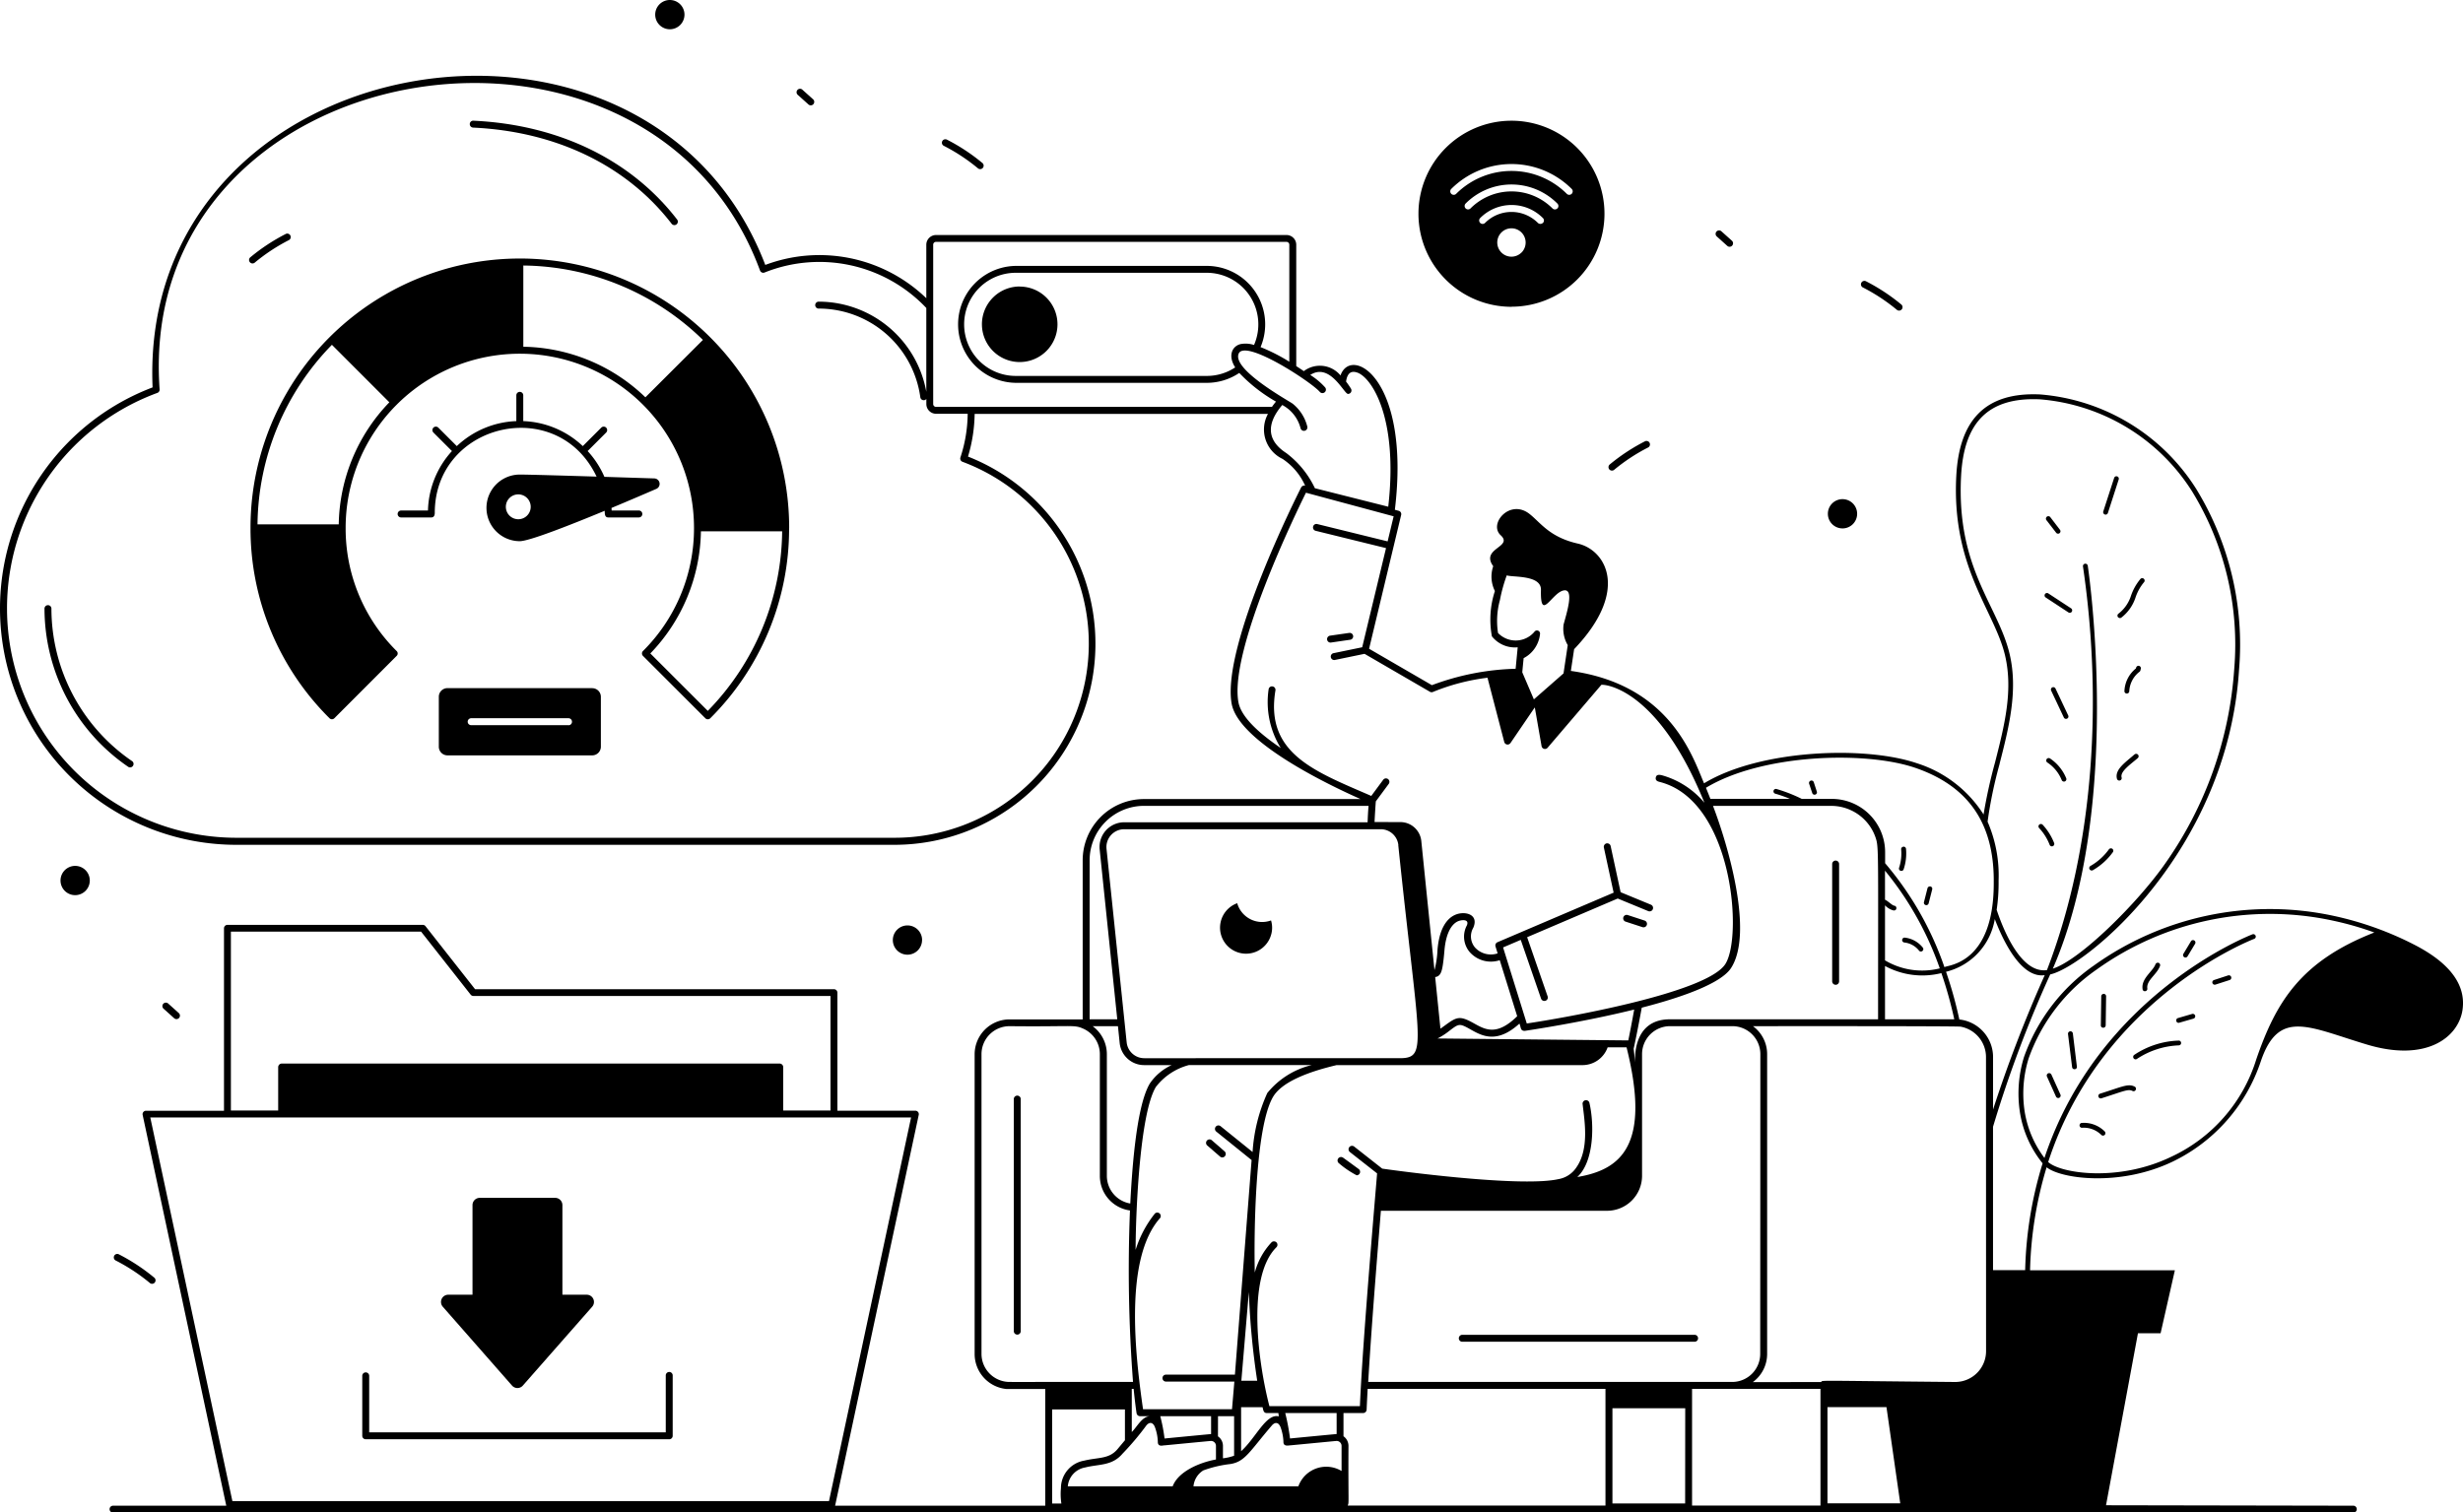 <svg xmlns="http://www.w3.org/2000/svg" width="191.008" height="117.313" viewBox="0 0 191.008 117.313">
  <g id="downloading-speed" transform="translate(-29.994 -70.586)">
    <path id="Path_1381" data-name="Path 1381" d="M36.673,125.079a.269.269,0,0,0-.537,0A14.893,14.893,0,0,0,42.6,137.347a.269.269,0,1,0,.3-.443A14.356,14.356,0,0,1,36.673,125.079Zm32.7-37.294c6.45.3,11.914,2.945,15.387,7.444a.269.269,0,1,0,.425-.328c-3.571-4.625-9.177-7.343-15.787-7.652a.262.262,0,0,0-.281.256A.269.269,0,0,0,69.372,87.784Zm3.021,97.575a.557.557,0,0,0,.842-.005l5.374-6.113a.561.561,0,0,0-.421-.929H76.3v-6.955a.561.561,0,0,0-.56-.559H69.893a.562.562,0,0,0-.565.559v6.955H67.444a.561.561,0,0,0-.421.929Z" transform="translate(-2.691 -7.301)"/>
    <path id="Path_1382" data-name="Path 1382" d="M73.508,197.863h23.54a.268.268,0,0,0,.269-.269v-4.666a.269.269,0,1,0-.537,0v4.4h-23v-4.4a.269.269,0,0,0-.537,0v4.666A.268.268,0,0,0,73.508,197.863Zm11.964-91.584-.007,0a20.885,20.885,0,0,0-20.889,20.888s0,0,0,.007A20.73,20.73,0,0,0,70.7,141.934a.266.266,0,0,0,.381,0L75.91,137.1a.26.26,0,0,0,0-.376,13.364,13.364,0,0,1-3.956-9.554,13.507,13.507,0,0,1,13.511-13.508h.005a13.511,13.511,0,0,1,13.5,13.509h0v0a13.42,13.42,0,0,1-3.957,9.551.268.268,0,0,0,0,.38l4.837,4.837a.268.268,0,0,0,.38,0,20.754,20.754,0,0,0,6.115-14.747.227.227,0,0,0,.005-.023A20.887,20.887,0,0,0,85.472,106.278Zm.261,6.842v-6.3a20.2,20.2,0,0,1,13.928,5.77L95.2,117.044A13.942,13.942,0,0,0,85.734,113.121ZM71.419,126.9h-6.3a20.209,20.209,0,0,1,5.77-13.929l4.455,4.459A13.946,13.946,0,0,0,71.419,126.9Zm28.622,14.468-4.458-4.457a13.943,13.943,0,0,0,3.923-9.473h6.3A20.2,20.2,0,0,1,100.042,141.363Z" transform="translate(-15.155 -15.64)"/>
    <path id="Path_1383" data-name="Path 1383" d="M83.187,110.185h-2.1c0-.066-.007-.131-.01-.2,1.3-.542,2.536-1.072,3.476-1.479a.423.423,0,0,0-.15-.811l-3.877-.123a7.141,7.141,0,0,0-1.3-2l1.445-1.445a.269.269,0,0,0-.38-.38l-1.441,1.441a7.1,7.1,0,0,0-4.617-1.938v-2.016a.269.269,0,0,0-.537,0v2.016a7.1,7.1,0,0,0-4.617,1.938l-1.441-1.441a.269.269,0,0,0-.38.38l1.445,1.445a7.092,7.092,0,0,0-1.859,4.613h-2.1a.269.269,0,0,0,0,.537h2.358c.146,0,.269-.089.269-.356,0-6.952,9.509-9.219,12.547-2.811-2.665-.082-5.3-.159-5.954-.159a2.583,2.583,0,1,0,0,5.167c.707,0,3.719-1.171,6.584-2.357.006.264.012.515.276.515h2.358a.269.269,0,1,0,0-.537Zm-9.337.676a.964.964,0,1,1,.961-.961A.962.962,0,0,1,73.851,110.861Zm5.731,13.1H68.356a.67.67,0,0,0-.671.666v3.878a.672.672,0,0,0,.671.671H79.581a.672.672,0,0,0,.671-.671v-3.878A.67.67,0,0,0,79.581,123.966Zm-1.837,2.873H70.193a.269.269,0,0,1-.269-.269.273.273,0,0,1,.269-.269h7.551a.273.273,0,0,1,.269.269A.269.269,0,0,1,77.744,126.84ZM178.106,92.874a14.408,14.408,0,0,1,2.652,1.743.268.268,0,1,0,.342-.414,14.938,14.938,0,0,0-2.751-1.808.269.269,0,0,0-.243.479Zm-10.491-3.209a.269.269,0,0,0,.359-.4l-.815-.731a.269.269,0,1,0-.359.4ZM39.481,137.749a1.135,1.135,0,1,0,1.136,1.134A1.133,1.133,0,0,0,39.481,137.749Zm5.783,32.344a.269.269,0,1,0,.342-.414,14.916,14.916,0,0,0-2.75-1.808.269.269,0,0,0-.243.479A14.366,14.366,0,0,1,45.264,170.092Zm59.9-26.592a1.135,1.135,0,1,0-1.134,1.136A1.134,1.134,0,0,0,105.16,143.5Zm71.379-31.928a1.135,1.135,0,1,0-1.136-1.136A1.135,1.135,0,0,0,176.539,111.572Zm-17.717-4.54a14.344,14.344,0,0,1,2.651-1.743.269.269,0,0,0-.243-.479,14.9,14.9,0,0,0-2.75,1.808.269.269,0,0,0,.343.414ZM106.833,81.889a14.38,14.38,0,0,1,2.651,1.743.269.269,0,1,0,.342-.414,14.909,14.909,0,0,0-2.75-1.808.269.269,0,0,0-.243.479ZM96.342,78.68a.269.269,0,1,0,.359-.4l-.815-.731a.269.269,0,1,0-.359.4ZM85.6,72.856a1.135,1.135,0,1,0-1.134-1.136A1.136,1.136,0,0,0,85.6,72.856Z" transform="translate(-3.66)"/>
    <path id="Path_1384" data-name="Path 1384" d="M217.272,148.467a25.372,25.372,0,0,0-6.348-2.272,23.462,23.462,0,0,0-18.578,3.883,14.555,14.555,0,0,0-5.392,7.084,9.6,9.6,0,0,0-.322,4.222A8.335,8.335,0,0,0,188.4,165.4a30.465,30.465,0,0,0-1.353,8.287h-2.492V162.566a92.936,92.936,0,0,1,4.436-11.821H189c2.735-.6,13.751-9.544,14.636-23.659a23.092,23.092,0,0,0-3.325-14,15.8,15.8,0,0,0-12.106-7.326c-4.34-.2-6.28,2.083-6.5,6.338-.366,7.121,2.955,10.419,3.781,13.9.645,2.739-.048,5.451-.779,8.32a40,40,0,0,0-.886,4.023,9.52,9.52,0,0,0-5.156-3.969c-4.051-1.384-12.2-1.071-16.521,1.552-.9-2.108-2.655-7.651-10.328-8.717l.252-1.681v-.005c4.329-4.533,2.471-7.691.29-8.191-2.207-.5-2.884-1.622-3.749-2.3-1.525-1.2-3.2.773-2.234,1.654,1,.923-1.592,1-.58,2.4a2.486,2.486,0,0,0,.129,1.923v.005a7.109,7.109,0,0,0-.231,3.513,2.276,2.276,0,0,0,2,.849l-.161,1.665a19.868,19.868,0,0,0-6.493,1.273l-4.871-2.825,2.487-10.377a.265.265,0,0,0-.188-.322l-.3-.081c1.231-10.189-3.393-12.779-4.216-10.42a2.072,2.072,0,0,0-2.847-.333c-.14-.1-.338-.231-.585-.392v-9.41a.756.756,0,0,0-.757-.757H102.587a.756.756,0,0,0-.757.757v4.146a11.939,11.939,0,0,0-12.487-2.583c-9.12-23.853-48.651-17.15-47.516,9.5a18.336,18.336,0,0,0,6.5,35.48H99.381a15.6,15.6,0,0,0,5.682-30.115,12.065,12.065,0,0,0,.516-3.308h22.746a2.522,2.522,0,0,0,1.128,3.486,4.879,4.879,0,0,1,1.756,2.079.275.275,0,0,0-.311.14c-.252.494-6.171,12.246-5.392,16.752.516,2.97,7.541,6.327,10,7.417H118.705a4.753,4.753,0,0,0-4.748,4.748v12.342h-5.672a2.709,2.709,0,0,0-2.707,2.707v23.251a2.732,2.732,0,0,0,2.476,2.712h3v9.048h-16.3c0-.008.007-.014.009-.022l6.48-30.289a.268.268,0,0,0-.263-.325H94.935v-9.155a.268.268,0,0,0-.269-.269H66.837l-3.847-4.891a.268.268,0,0,0-.211-.1H47.634a.268.268,0,0,0-.269.269v14.149H41.32a.269.269,0,0,0-.263.325l6.48,30.289c0,.008.006.014.009.022h-8.8a.269.269,0,0,0,0,.537H212.512a.269.269,0,0,0,0-.537l-19.194-.035.358-1.931,1.352-7.283.766-4.128h1.756l1.106-4.882H187.426a30.029,30.029,0,0,1,1.284-7.992c1.122.9,5.682,1.522,9.77-.435a13.28,13.28,0,0,0,6.843-7.788c1.385-4.075,3.684-2.665,8.164-1.316,4.652,1.424,7.154-.529,7.476-2.659C221.311,151.169,219.359,149.549,217.272,148.467ZM47.9,147.427H62.649l3.847,4.891a.268.268,0,0,0,.211.1H94.4v8.886H90.734v-3.356a.284.284,0,0,0-.287-.287H51.854a.284.284,0,0,0-.287.287v3.356H47.9Zm-6.251,14.417h59L94.283,191.6H48.016Zm66.4,20.5a2.182,2.182,0,0,1-1.939-2.159V156.932a2.171,2.171,0,0,1,2.17-2.17c4.808.052,4.991-.126,5.672.172a2.166,2.166,0,0,1,1.337,2v9.442a2.7,2.7,0,0,0,2.336,2.68,114.367,114.367,0,0,0,.236,13.3C108.75,182.348,108.121,182.375,108.055,182.341Zm10.65-44.67h17.429c-.038.414-.059.843-.075,1.273H117.175a1.912,1.912,0,0,0-1.9,2.111l1.364,13.169h-2.143V141.882A4.218,4.218,0,0,1,118.705,137.672Zm66.363-3.26c.714-2.787,1.45-5.666.784-8.5-.891-3.8-4.134-6.609-3.77-13.792.211-4.1,2.012-6.165,6.107-5.983A15.427,15.427,0,0,1,200,113.293a22.718,22.718,0,0,1,3.26,13.766,29.682,29.682,0,0,1-5.376,15.119c-2.12,3.025-6.564,7.444-8.69,8.121,5.484-12.627,2.739-31.071,2.707-31.259a.188.188,0,0,0-.371.059c1.469,9.991.978,21.518-2.793,31.312-1.93.276-3.288-2.839-3.9-4.673a14.251,14.251,0,0,0,.15-2.261,10.486,10.486,0,0,0-.854-4.576A33.828,33.828,0,0,1,185.068,134.412Zm-1.047,45.556a2.392,2.392,0,0,1-2.39,2.39c-11.038-.1-10.271-.148-10.4.005l-5.3.005a2.7,2.7,0,0,0,1.112-2.186V156.932a2.683,2.683,0,0,0-1.1-2.17c.1,0,15.791-.017,16.107.038a2.4,2.4,0,0,1,1.966,2.352Zm-22.8,11.975v-9.048h9.958v9.048Zm-26.707,0c.119-.251.038-.089.062-4.628a.916.916,0,0,0-.387-.747v-1.8h1.525a.275.275,0,0,0,.269-.258c.021-.489.048-1.031.081-1.617H154.5v9.048Zm-16.743-9.048h.145c.07.7.145,1.337.226,1.885a.276.276,0,0,0,.269.231h.795c-.631,0-1.01.808-1.434,1.23ZM143.959,149a2.192,2.192,0,0,0,2.342.644l1.353,4.345c-1.574,1.547-2.465,1.047-3.325.569-1.134-.639-1.35-.531-2.283.15-.113.081-.226.167-.344.247l-.408-4.007a.477.477,0,0,0,.279-.113c.231-.193.322-.6.44-1.955.1-1.171.462-1.966,1.015-2.24.3-.144.934-.2.725.3A1.851,1.851,0,0,0,143.959,149Zm40.652-5.516c.072,6.532-3.645,6.53-3.819,6.7h-.005a24.869,24.869,0,0,0-4.6-8.062v-.832a4.135,4.135,0,0,0-4.162-4.157h-2.3a11.874,11.874,0,0,0-1.96-.768.187.187,0,0,0-.231.134.191.191,0,0,0,.14.231,9.99,9.99,0,0,1,1.133.4h-6.171c-.113-.29-.226-.575-.344-.859,4.354-2.631,12.373-2.876,16.252-1.541C182.809,136.2,184.612,139.194,184.612,143.483Zm-49.154,40.749h-7.02c-.841-3.236-1.813-9.965.537-12.315a.271.271,0,0,0,.016-.381.276.276,0,0,0-.381-.016,5.477,5.477,0,0,0-1.305,2.352c-.07-2.931.01-11.288,1.429-13.647.666-1.1,2.551-1.885,4.914-2.444h19.072a2.073,2.073,0,0,0,1.95-1.38h1.466c1.889,7.556-.388,9.486-3.819,10.06,1.3-1.195,1.327-4.069.94-5.747a.269.269,0,0,0-.526.113c.142,1.263.533,3.448-.494,4.9a2.088,2.088,0,0,1-1.4.9c-2.635.585-10.814-.413-13.642-.816h-.005L135,164.091a.27.27,0,0,0-.333.424l2.122,1.665C136.764,166.571,135.645,179.42,135.457,184.232Zm-19.625-17.858v-9.442a2.7,2.7,0,0,0-1.1-2.17h1.96l.134,1.305a1.907,1.907,0,0,0,1.907,1.713h2.127a4.091,4.091,0,0,0-1.692,1.423c-1.11,1.836-1.407,7.239-1.52,9.313A2.177,2.177,0,0,1,115.832,166.374Zm4.141,18.637h3.942V186.4c-.057,0-3.552.338-3.609.344A12.941,12.941,0,0,0,119.973,185.011Zm4.479,0H125.7v3.067a3.881,3.881,0,0,1-.865.2v-.961a.9.9,0,0,0-.387-.741Zm6.23,5.441h-8.132a1.62,1.62,0,0,1,.763-1.235,9.139,9.139,0,0,1,2.095-.494c1.154-.182,1.491-.979,3.228-3,.2-.226.464-.286.639.081a.005.005,0,0,1,.005.005,3.637,3.637,0,0,1,.247,1.241c.024.335.427.224.5.226.047,0,3.572-.344,3.62-.344a.385.385,0,0,1,.387.381v1.95A2.3,2.3,0,0,0,130.683,190.451Zm2.97-4.055c-.06,0-3.558.338-3.615.344a16.77,16.77,0,0,0-.371-1.971h3.985Zm-5.419-1.627h.9l.032.258c-.98-.258-1.793,1.693-2.922,2.7v-3.411h1.665C127.963,184.543,127.983,184.769,128.233,184.769Zm-1.971-2.508.58-6.88a60.193,60.193,0,0,0,.65,6.88Zm-6.3-12.618a.269.269,0,0,0-.4-.355,8.621,8.621,0,0,0-1.5,2.822h0c0-2.5.286-10.5,1.568-12.632a4.761,4.761,0,0,1,2.557-1.7h9.528a6.321,6.321,0,0,0-3.443,2.17,13.041,13.041,0,0,0-1.139,4.571l-2.471-1.993a.268.268,0,1,0-.333.419l2.728,2.2c-.006.059-1.29,16.588-1.294,16.644h-5.349a.266.266,0,0,0-.269.269.269.269,0,0,0,.269.269h5.306c-.018.217.067-.781-.183,2.143h-6.9C118.039,180.3,117.151,172.8,119.96,169.643ZM118.9,185.725c.2-.239.462-.285.639.086a3.57,3.57,0,0,1,.247,1.241c.027.373.449.209.5.226.118-.011,3.557-.344,3.62-.344a.383.383,0,0,1,.387.381v1.058c-1.267.229-2.924.927-3.357,2.078h-8.132a1.625,1.625,0,0,1,1.348-1.461c1.062-.272,2.079-.105,2.895-1.069A21.352,21.352,0,0,0,118.9,185.725Zm47.6-5.543a2.175,2.175,0,0,1-2.17,2.175H136.1c.283-4.823.822-11.239.983-13.277h17.547a2.714,2.714,0,0,0,2.707-2.707v-9.442a2.171,2.171,0,0,1,2.17-2.17h4.834a2.171,2.171,0,0,1,2.17,2.17Zm-5.822,11.6H155.04v-7.385h5.645Zm15.5-42.119v-4.275a1.378,1.378,0,0,0,.671.4c.139,0,.2-.068.209-.161a.18.18,0,0,0-.156-.209c-.183-.029-.482-.361-.725-.467V142.7a24.771,24.771,0,0,1,4.248,7.578A5.624,5.624,0,0,1,176.185,149.66Zm-13.347-11.988h9.184a3.572,3.572,0,0,1,1.488.322,3.618,3.618,0,0,1,2.009,2.347c.175.69.129,1.983.129,13.884H159.5c-3,0-2.686,3.274-2.707,3.33-.038-.43-.075-.79-.107-1.042v-.005c.1-.451.338-1.6.628-3.185,1.7-.441,6-1.611,6.934-3.088C166,147.5,164.006,140.734,162.838,137.672Zm-6.569,18.191-14.788-.15a5.108,5.108,0,0,0,.888-.569c.788-.6.8-.626,1.7-.118.854.478,2.009,1.128,3.765-.467.134.3.057.564.414.564.317-.048,4.463-.661,8.486-1.654C156.543,154.5,156.382,155.326,156.27,155.863Zm-17.831-15.146c1.583,15.258,2.3,16.463.226,16.526H118.738a1.371,1.371,0,0,1-1.37-1.235c.006.057-.089-.875-1.563-15.006a1.381,1.381,0,0,1,1.37-1.52h19.9A1.374,1.374,0,0,1,138.438,140.717Zm37.747,13.508v-4.136a6.066,6.066,0,0,0,4.372.553,32.1,32.1,0,0,1,1,3.582ZM117.234,184.49v2.39l-.585.7c-.655.771-1.479.614-2.578.881a2.167,2.167,0,0,0-1.8,2.138,4.832,4.832,0,0,0,.032,1.176s0,.008.005.012h-.72V184.49Zm54.482,7.283v-7.46h4.576l1.068,7.46Zm12.842-30.544v-4.076a2.933,2.933,0,0,0-2.616-2.911,32.117,32.117,0,0,0-1.031-3.7,5.059,5.059,0,0,0,3.781-4.087c.657,1.719,2.049,4.611,3.872,4.35A103.576,103.576,0,0,0,184.558,161.228Zm-22.4-23.825h-.011A6.609,6.609,0,0,0,159,135.335c-.255-.077-.552-.147-.6.15-.044.276.242.314.39.354,5.6,1.524,6.366,11.974,5.007,14.1-1.447,2.274-12.727,4.219-15.4,4.614-2.223-7.147-1.471-4.722-1.837-5.9l1.37-.585,1.574,4.555a.271.271,0,0,0,.344.167.266.266,0,0,0,.167-.338l-1.59-4.592,7.025-3h0l2.372.978a.269.269,0,0,0,.2-.5l-2.347-.968v0l-.773-3.577a.261.261,0,0,0-.236-.21.2.2,0,0,0-.081,0,.274.274,0,0,0-.209.322l.757,3.5-9.012,3.846a.27.27,0,0,0-.15.322l.166.542a1.663,1.663,0,0,1-1.746-.446,1.328,1.328,0,0,1-.145-1.536c.479-1.088-.721-1.343-1.456-.983-.516.247-1.165.918-1.316,2.675a7.351,7.351,0,0,1-.231,1.579h-.005l-1.02-10a1.633,1.633,0,0,0-1.633-1.472l-1.993-.005c.012-.328.088-1.549.1-1.606l1-1.353a.267.267,0,1,0-.43-.317l-.924,1.251c-4.367-1.9-8.251-3.277-7.433-8.18a.268.268,0,0,0-.215-.312.26.26,0,0,0-.312.215,6.754,6.754,0,0,0,.94,4.56c-1.7-1.155-3.088-2.417-3.287-3.577-.7-4.028,4.463-14.652,5.242-16.225l6.8,1.831-.467,1.944-5.457-1.343a.263.263,0,0,0-.322.2.266.266,0,0,0,.193.322l5.462,1.343-1.848,7.691-2.24.462a.269.269,0,0,0,.107.526l2.315-.478,5.07,2.943a.257.257,0,0,0,.242.011,16.383,16.383,0,0,1,4.222-1.1l1.3,4.984a.27.27,0,0,0,.483.081L149,130.061a.028.028,0,0,0,.022-.011l.521,2.986a.268.268,0,0,0,.473.124l4.162-4.871C154.238,128.231,158.475,128.316,162.161,137.4Zm-59.574-30.679a.218.218,0,0,1-.22-.22V94.146a.218.218,0,0,1,.22-.22h27.177a.221.221,0,0,1,.22.22v9.077a13.785,13.785,0,0,0-2.229-1.133,4.534,4.534,0,0,0-4.173-6.3H108.764a4.536,4.536,0,0,0,0,9.071h14.818a4.513,4.513,0,0,0,2.519-.768,12.3,12.3,0,0,0,2.847,2.224c-.091.107-.2.247-.312.408Zm23.2-3.061a3.98,3.98,0,0,1-2.2.661H108.764a4,4,0,0,1,0-8h14.818a4,4,0,0,1,3.663,5.6,2.074,2.074,0,0,0-1.069-.064C125.564,102.026,125.195,102.733,125.784,103.663Zm3.652,2.916a3.284,3.284,0,0,1,.5.338,2.868,2.868,0,0,1,.918,1.461.269.269,0,1,0,.521-.134,3.3,3.3,0,0,0-1.128-1.762c-.221-.182-4.747-2.648-4.189-3.894.514-1.143,5.624,2.2,6.289,2.975a.27.27,0,0,0,.408-.354,5.482,5.482,0,0,0-1.149-.961c1.531-.987,2.617,1.472,2.927,1.472a.269.269,0,0,0,.226-.414,6.36,6.36,0,0,0-.376-.542v-.005c.1-.7.425-.843.854-.7,1.1.354,3.212,3.464,2.417,10.409l-5.688-1.434a7.346,7.346,0,0,0-2.229-2.734C128.193,109.3,128.227,107.99,129.437,106.58Zm18.718,19.641v-.005a2.385,2.385,0,0,0,1.273-1.9.241.241,0,0,0-.446-.134,1.9,1.9,0,0,1-2.814.081,6.086,6.086,0,0,1,.15-2.562v-.005a12.347,12.347,0,0,1,.526-1.9c.508.16,2.683-.04,2.653,1.128-.059,2.508.816.274,1.724.048s.269,1.746.032,2.632a2.479,2.479,0,0,0,.322,1.6l-.328,2.2h-.005l-2.293,2.009-.9-2.1C148.1,126.753,148.159,126.164,148.154,126.221Zm-43.52-15.237a15.056,15.056,0,0,1-5.253,29.164H48.325A17.8,17.8,0,0,1,42.2,105.64a.268.268,0,0,0,.172-.274C40.5,79.129,80.222,72.551,88.935,96.149a.268.268,0,0,0,.349.156,11.415,11.415,0,0,1,12.546,2.75v6.5A8.493,8.493,0,0,0,93.5,98.564a.269.269,0,1,0,0,.537,7.957,7.957,0,0,1,7.865,6.875.266.266,0,0,0,.468.137v.39a.756.756,0,0,0,.757.757h2.449a11.124,11.124,0,0,1-.564,3.389A.268.268,0,0,0,104.634,110.984Zm100.285,36.764a.192.192,0,0,0-.242-.113c-.145.059-11.9,4.592-16.134,17.348A8.11,8.11,0,0,1,187,161.33a9.256,9.256,0,0,1,.312-4.055,14.108,14.108,0,0,1,5.258-6.891,23.088,23.088,0,0,1,18.272-3.824,24.158,24.158,0,0,1,3.282.935c-5.694,2.224-7.625,5.383-9.157,9.85a12.349,12.349,0,0,1-6.649,7.573c-4.075,1.949-8.535,1.262-9.485.381,4.125-12.734,15.833-17.257,15.978-17.31A.186.186,0,0,0,204.919,147.747Z" transform="translate(0 -4.58)"/>
    <path id="Path_1385" data-name="Path 1385" d="M204.061,125.744a.2.2,0,0,0,.258.07,3.241,3.241,0,0,0,1.123-1.59,3.615,3.615,0,0,1,.65-1.165.188.188,0,1,0-.274-.258,4.143,4.143,0,0,0-.725,1.278,2.851,2.851,0,0,1-.967,1.407A.191.191,0,0,0,204.061,125.744Zm1.654,3.8a.192.192,0,0,0-.231.134l-.016.064a2.378,2.378,0,0,0-.892,1.756.183.183,0,0,0,.177.193h.011a.188.188,0,0,0,.188-.177,2.028,2.028,0,0,1,.795-1.515c.074-.053.07-.129.1-.231A.189.189,0,0,0,205.715,129.547Zm-.354,6.864c-.7.62-1.54,1.159-1.37,1.874a.188.188,0,1,0,.365-.086c-.122-.466.679-1,1.257-1.5a.187.187,0,0,0,.016-.263A.194.194,0,0,0,205.361,136.411Zm-3.486,8.916a.191.191,0,0,0,.252.07,4.954,4.954,0,0,0,1.552-1.4.19.19,0,0,0-.043-.263.194.194,0,0,0-.263.043,4.558,4.558,0,0,1-1.429,1.289A.186.186,0,0,0,201.875,145.327Zm-3.1-1.9a.189.189,0,0,0,.242.107.192.192,0,0,0,.107-.247,4.512,4.512,0,0,0-.886-1.413.193.193,0,0,0-.269-.011.188.188,0,0,0-.005.269A4.055,4.055,0,0,1,198.776,143.425Zm.027-6.7a.188.188,0,0,0-.258.054.186.186,0,0,0,.054.263,2.962,2.962,0,0,1,1.112,1.359.189.189,0,1,0,.349-.145A3.4,3.4,0,0,0,198.8,136.722Zm.43-5.419a.19.19,0,0,0-.252-.091.187.187,0,0,0-.086.252l.983,2.084a.187.187,0,0,0,.252.086.182.182,0,0,0,.086-.247Zm1-5.908a.189.189,0,0,0,.263-.054.192.192,0,0,0-.059-.263l-1.778-1.165a.188.188,0,0,0-.2.317Zm-.951-6.177a.183.183,0,0,0,.15.07.178.178,0,0,0,.113-.038.188.188,0,0,0,.032-.263l-.752-.983a.188.188,0,0,0-.263-.032.193.193,0,0,0-.038.263Zm3.776-1.418a.1.1,0,0,0,.054.011.19.19,0,0,0,.183-.129l.838-2.6a.188.188,0,0,0-.118-.236.184.184,0,0,0-.236.118l-.843,2.6A.185.185,0,0,0,203.057,117.8Zm6.934,33.042a.184.184,0,0,0-.258.064l-.585.972a.191.191,0,0,0,.064.258.187.187,0,0,0,.258-.064l.585-.972A.19.19,0,0,0,209.991,150.842Zm-2.766,1.735a.194.194,0,0,0-.242.113c-.21.563-1.121,1.095-1,1.923a.173.173,0,0,0,.2.163.183.183,0,0,0,.167-.211c-.086-.628.736-1.074.983-1.74A.192.192,0,0,0,207.225,152.577Zm-4.259,2.406a.194.194,0,0,0-.188.188l-.032,2.245a.177.177,0,0,0,.177.193.187.187,0,0,0,.2-.188l.032-2.245A.191.191,0,0,0,202.965,154.983Zm-2.6,2.906a.191.191,0,0,0-.166.209l.317,2.567a.18.18,0,0,0,.2.161.174.174,0,0,0,.171-.209l-.311-2.562A.192.192,0,0,0,200.366,157.889Zm-1.456,3.351a.193.193,0,0,0-.252-.091.189.189,0,0,0-.091.247l.7,1.552a.189.189,0,0,0,.247.1.191.191,0,0,0,.1-.252Zm2.379,3.754h-.005a.185.185,0,0,0-.188.177.187.187,0,0,0,.177.2,1.927,1.927,0,0,1,1.52.564.192.192,0,0,0,.269-.027.2.2,0,0,0-.032-.269A2.272,2.272,0,0,0,201.29,164.995Zm4.082-2.814c-.5-.261-.949,0-2.691.548a.189.189,0,0,0-.118.236.185.185,0,0,0,.236.118c1.713-.544,2.058-.74,2.4-.569a.183.183,0,0,0,.252-.081A.188.188,0,0,0,205.372,162.18Zm3.411-3.572a6.559,6.559,0,0,0-3.443,1.106.191.191,0,0,0-.054.263.183.183,0,0,0,.258.054,6.338,6.338,0,0,1,3.249-1.053.185.185,0,1,0-.011-.371Zm1.047-2.068-1.106.322a.189.189,0,0,0-.124.236.18.18,0,0,0,.231.123l1.1-.317a.188.188,0,0,0,.129-.236A.191.191,0,0,0,209.83,156.541Zm2.8-2.992-1.1.36a.186.186,0,1,0,.113.354l1.1-.354a.189.189,0,0,0-.113-.36Zm-32.387-15.1a.188.188,0,0,0-.118.236l.242.725a.186.186,0,0,0,.236.118.184.184,0,0,0,.118-.236l-.236-.725A.192.192,0,0,0,180.241,138.446Zm7.186,5.124a.187.187,0,0,0-.167.2,3.485,3.485,0,0,1-.161,1.429.18.18,0,0,0,.118.236.185.185,0,0,0,.236-.118,3.863,3.863,0,0,0,.183-1.584A.182.182,0,0,0,187.428,143.57Zm2.105,3.083a.191.191,0,0,0-.231.14l-.274,1.074a.188.188,0,1,0,.365.091l.274-1.074A.187.187,0,0,0,189.533,146.653ZM187.5,151a1.684,1.684,0,0,1,1.144.628.181.181,0,0,0,.263.032.183.183,0,0,0,.032-.263,2.066,2.066,0,0,0-1.4-.773.187.187,0,0,0-.2.166A.189.189,0,0,0,187.5,151Zm-51.732-3.045a2.018,2.018,0,1,0,2.568,2.634,1.959,1.959,0,0,0,.058-1.3A2.01,2.01,0,0,1,135.77,147.953Zm8.212,19.738a.269.269,0,0,0-.317.435,7.224,7.224,0,0,0,1.37.929.268.268,0,0,0,.161-.483C144.3,167.92,144.783,168.272,143.982,167.691Zm-9.544-.091a.262.262,0,0,0,.381-.027.266.266,0,0,0-.027-.376l-.988-.859a.27.27,0,0,0-.354.408Zm-15.722,13.815a.268.268,0,0,0,.269-.269V163.131a.269.269,0,0,0-.537,0v18.015A.268.268,0,0,0,118.717,181.415Zm52.541.015H153.242a.269.269,0,1,0,0,.537h18.016a.269.269,0,0,0,0-.537Zm10.924-27.15a.268.268,0,0,0,.269-.269V144.9a.269.269,0,0,0-.537,0v9.11A.268.268,0,0,0,182.182,154.28ZM167.365,149.3l-1.309-.428a.268.268,0,1,0-.167.51l1.309.428a.268.268,0,1,0,.167-.51Zm-22.829-21.782a.266.266,0,0,0,.226-.3.272.272,0,0,0-.3-.231l-1.493.215a.271.271,0,0,0-.226.306.265.265,0,0,0,.306.226Zm-25.635-27.4a2.93,2.93,0,1,0,2.932,2.927A2.927,2.927,0,0,0,118.9,100.125Zm38.144,1.568a7.213,7.213,0,1,0-7.218-7.213A7.215,7.215,0,0,0,157.044,101.693Zm.773-4.205a1.1,1.1,0,1,1,0-1.552A1.107,1.107,0,0,1,157.818,97.488Zm1.654-2.293a.279.279,0,0,1-.381,0,2.891,2.891,0,0,0-4.1,0,.269.269,0,0,1-.376,0,.266.266,0,0,1,0-.381,3.428,3.428,0,0,1,4.861,0A.266.266,0,0,1,159.472,95.195Zm1.128-1.128a.266.266,0,0,1-.381,0,4.491,4.491,0,0,0-6.354,0,.266.266,0,0,1-.381,0,.269.269,0,0,1,0-.376,5.022,5.022,0,0,1,7.116,0A.269.269,0,0,1,160.6,94.067Zm-8.239-1.5a6.615,6.615,0,0,1,9.361,0,.27.27,0,0,1-.381.381,6.073,6.073,0,0,0-8.6,0,.27.27,0,0,1-.381-.381ZM53.71,156.854a.268.268,0,0,0-.02-.379l-.815-.732a.269.269,0,1,0-.359.4l.815.732A.269.269,0,0,0,53.71,156.854Zm5.885-58.6a14.393,14.393,0,0,1,2.651-1.743A.269.269,0,0,0,62,96.035a14.945,14.945,0,0,0-2.75,1.808.269.269,0,1,0,.342.414Z" transform="translate(-9.83 -7.31)"/>
  </g>
</svg>
